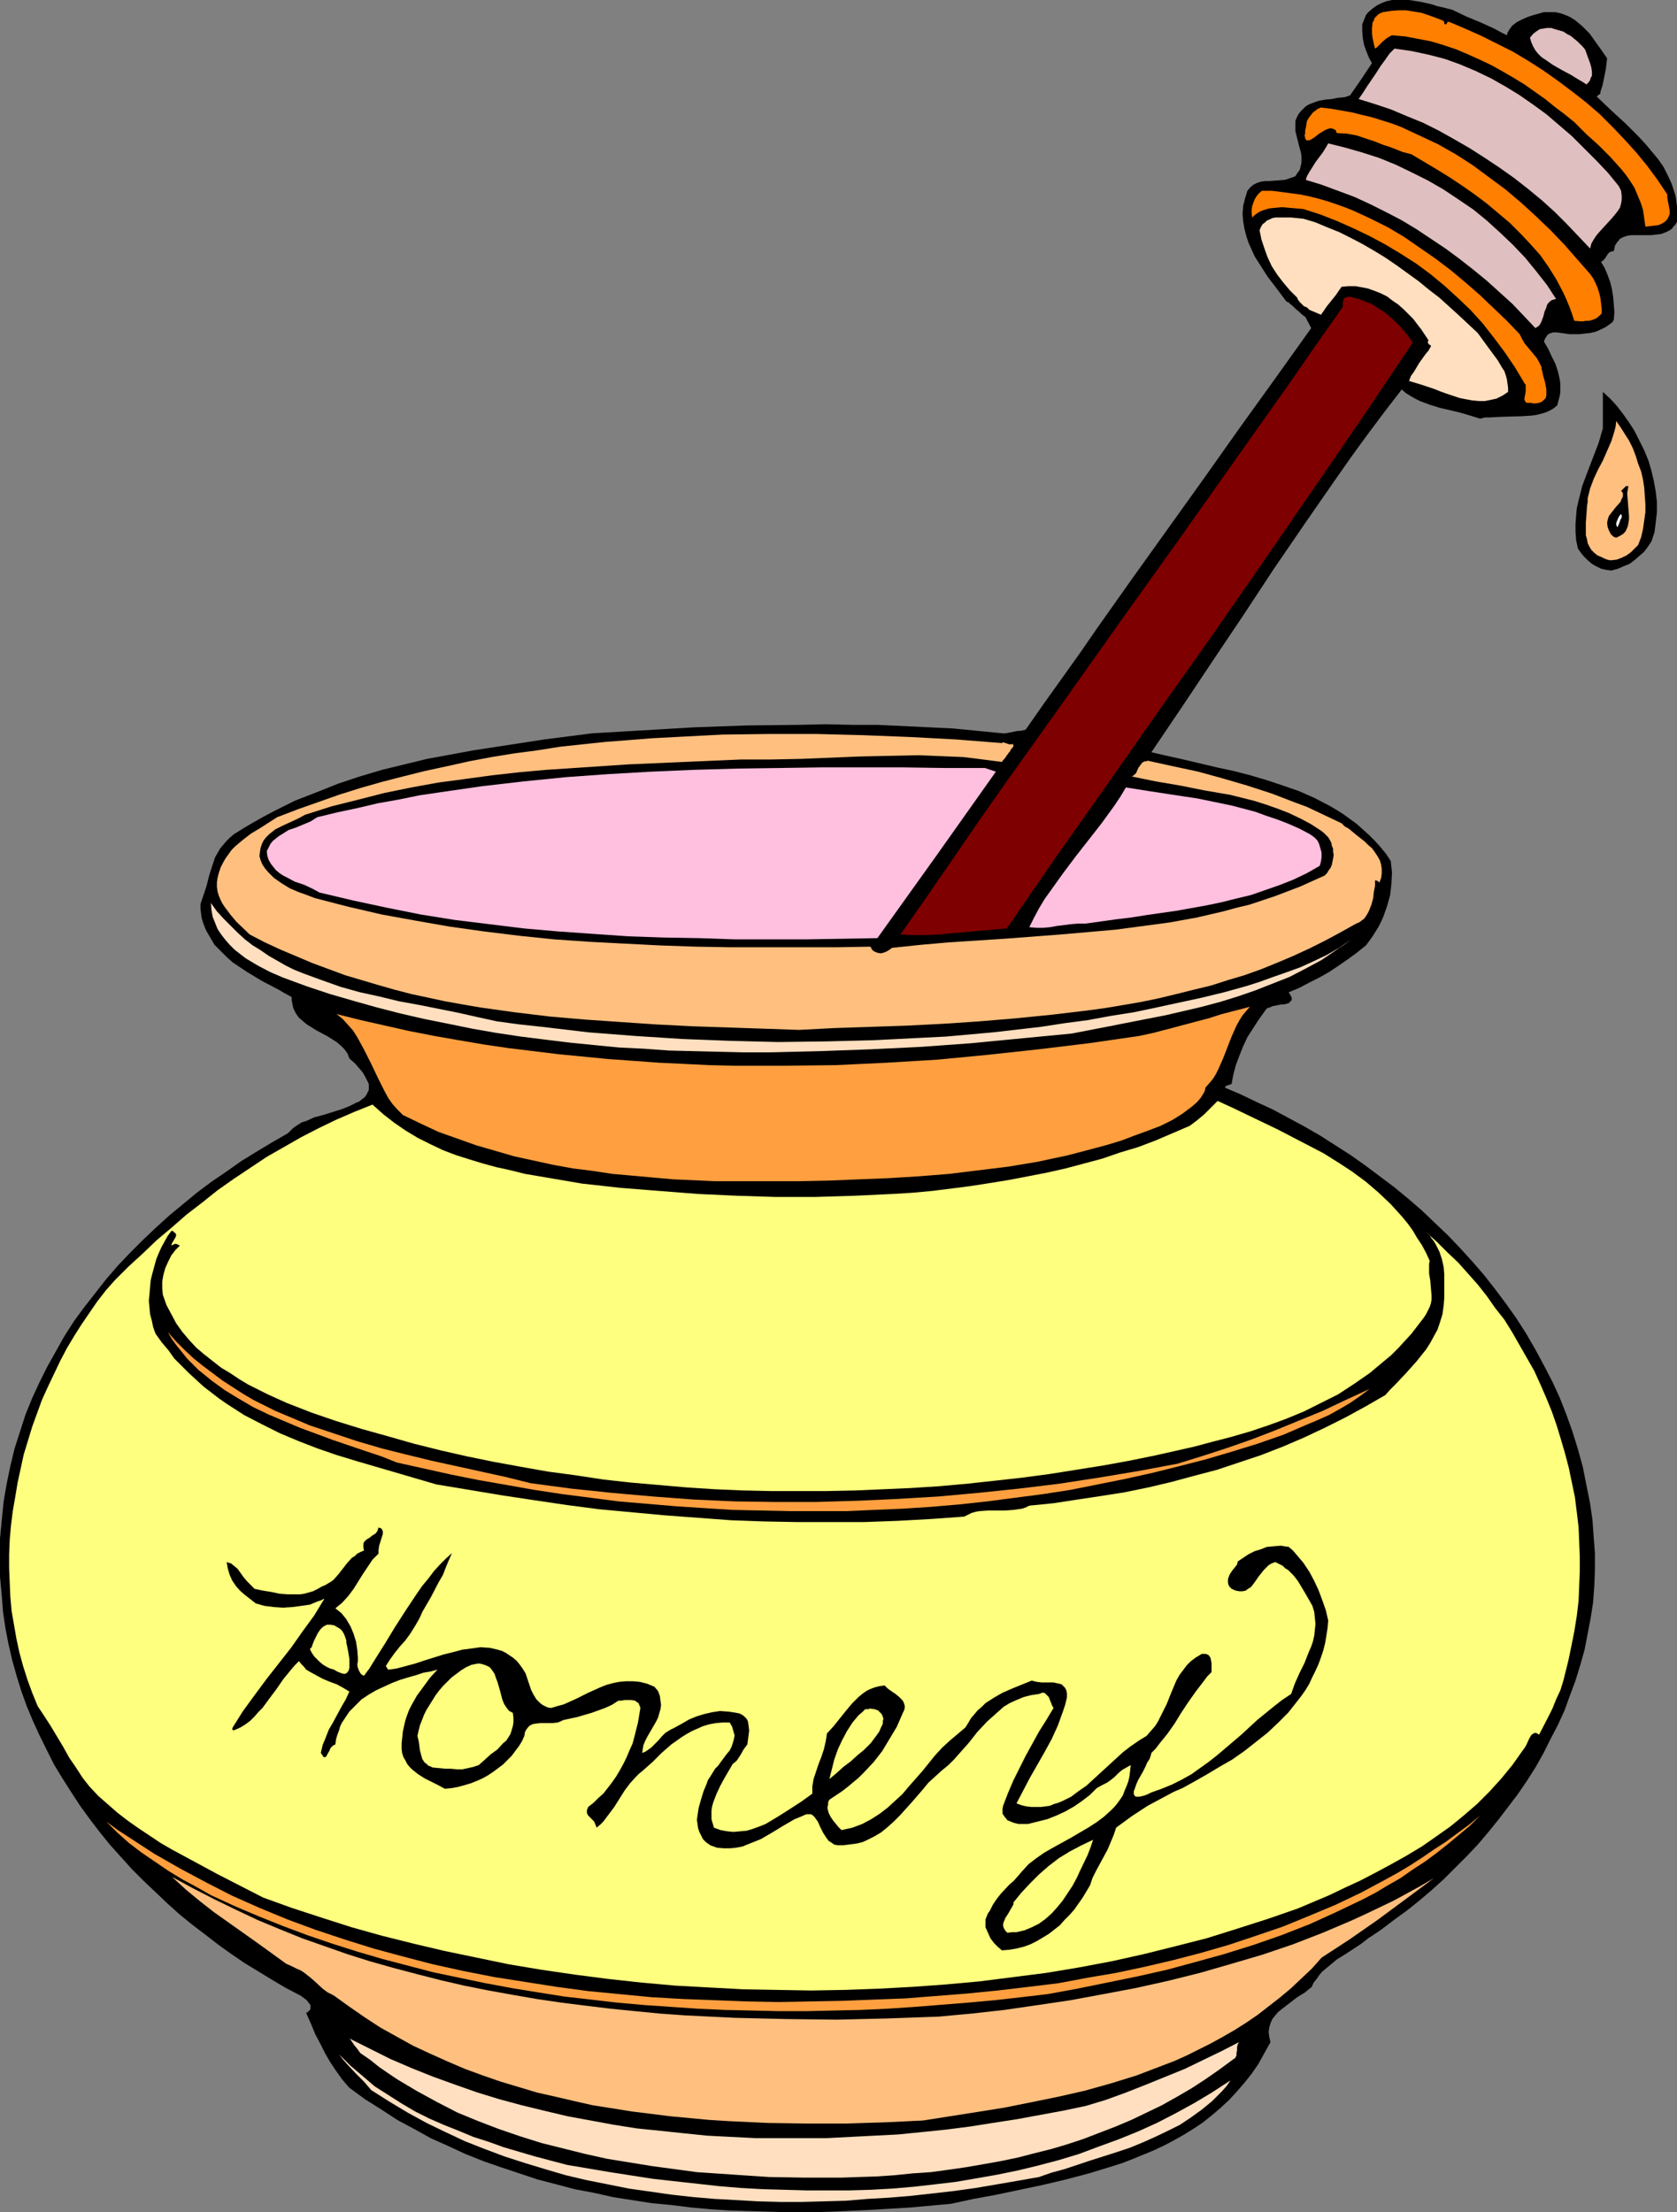 <?xml version="1.0" encoding="UTF-8" standalone="no"?>
<svg
   version="1.0"
   width="117.988mm"
   height="155.668mm"
   id="svg29"
   sodipodi:docname="Honey 2.wmf"
   xmlns:inkscape="http://www.inkscape.org/namespaces/inkscape"
   xmlns:sodipodi="http://sodipodi.sourceforge.net/DTD/sodipodi-0.dtd"
   xmlns="http://www.w3.org/2000/svg"
   xmlns:svg="http://www.w3.org/2000/svg">
  <rect width="100%" height="100%" fill="#808080" stroke="none"/>
  <sodipodi:namedview
     id="namedview29"
     pagecolor="#ffffff"
     bordercolor="#000000"
     borderopacity="0.25"
     inkscape:showpageshadow="2"
     inkscape:pageopacity="0.0"
     inkscape:pagecheckerboard="0"
     inkscape:deskcolor="#d1d1d1"
     inkscape:document-units="mm" />
  <defs
     id="defs1">
    <pattern
       id="WMFhbasepattern"
       patternUnits="userSpaceOnUse"
       width="6"
       height="6"
       x="0"
       y="0" />
  </defs>
  <path
     style="fill:#000000;fill-opacity:1;fill-rule:evenodd;stroke:none"
     d="m 347.056,84.189 h -0.162 l -0.162,-0.162 -0.646,-0.485 -0.646,-0.646 -0.808,-0.646 -0.808,-0.808 -0.808,-0.646 -0.485,-0.485 h -0.323 l -0.162,-0.162 -2.424,-3.232 -2.585,-3.393 -2.262,-3.555 -1.131,-1.778 -0.808,-1.778 -0.808,-1.778 -0.646,-1.939 -0.485,-1.939 -0.323,-1.939 -0.162,-1.939 0.162,-2.101 0.485,-1.939 0.646,-2.101 0.808,-0.97 0.808,-0.646 0.969,-0.485 0.969,-0.323 1.131,-0.162 h 1.131 l 2.1,-0.162 2.1,-0.162 0.969,-0.323 0.969,-0.323 0.808,-0.323 0.485,-0.808 0.646,-0.808 0.162,-0.646 0.162,-0.646 0.162,-0.646 v -0.97 -0.808 l -0.162,-0.97 -0.485,-1.778 -0.485,-1.939 -0.485,-1.939 v -0.808 -0.97 -0.97 l 0.323,-0.808 0.485,-0.97 0.646,-0.808 0.646,-0.646 0.646,-0.646 0.808,-0.485 0.808,-0.323 1.777,-0.646 1.777,-0.323 1.777,-0.162 1.616,-0.323 1.777,-0.162 1.454,-0.485 2.908,-4.201 2.908,-4.363 -0.808,-1.454 -0.646,-1.616 -0.646,-1.778 -0.323,-1.778 -0.162,-1.939 V 7.433 6.464 l 0.323,-0.808 0.323,-0.808 0.323,-0.808 0.646,-0.808 1.131,-0.97 1.131,-0.808 1.293,-0.646 1.293,-0.485 L 370.16,0 h 1.454 1.616 1.454 l 3.07,0.485 2.908,0.646 1.454,0.485 1.454,0.323 2.585,0.646 3.716,1.778 3.878,1.616 3.555,1.616 1.777,0.97 1.616,0.808 0.162,-0.646 0.485,-0.808 0.323,-0.485 0.485,-0.646 1.293,-0.97 1.293,-0.646 1.454,-0.646 1.454,-0.485 2.908,-0.808 h 1.616 1.454 l 1.454,0.323 1.293,0.485 1.131,0.485 1.293,0.808 0.969,0.808 0.969,0.808 1.939,1.939 1.616,2.262 1.616,2.262 1.454,2.101 -0.162,1.293 -0.162,1.454 -0.646,3.232 -0.323,1.454 -0.323,0.97 -0.162,0.485 v 0.323 l -0.162,0.323 v 0 l -0.323,0.162 -0.162,0.162 -0.162,0.162 -0.162,0.162 3.716,3.555 3.878,3.555 3.716,3.717 1.777,1.939 1.616,1.939 1.616,1.939 1.454,2.101 1.131,2.262 0.969,2.101 0.808,2.424 0.323,1.131 0.162,1.293 0.162,1.293 v 1.454 1.293 1.293 l -0.485,0.808 -0.485,0.485 -0.323,0.485 -0.646,0.485 -0.969,0.485 -1.293,0.485 -1.293,0.162 -1.293,0.162 h -4.039 -1.293 l -1.131,0.162 -0.969,0.323 -0.969,0.485 -0.323,0.485 -0.323,0.323 -0.323,0.485 -0.323,0.485 -0.162,0.808 -0.162,0.646 -0.646,0.162 -0.485,0.162 -0.485,0.485 -0.162,0.323 -0.646,0.97 -0.485,0.485 -0.485,0.323 0.969,1.616 0.808,1.939 0.646,1.778 0.485,1.939 0.323,2.101 0.162,1.939 0.162,2.101 -0.162,1.939 -0.323,0.646 -0.646,0.485 -1.131,0.808 -1.293,0.646 -1.454,0.646 -1.454,0.323 -1.454,0.162 -1.454,0.162 h -1.293 -1.131 l -2.424,-0.323 -1.131,-0.162 h -0.969 l -0.485,0.162 -0.485,0.162 -0.485,0.323 -0.323,0.485 -0.323,0.485 -0.323,0.808 1.131,1.939 0.969,2.101 0.969,1.939 0.646,1.939 0.485,2.101 0.162,1.131 v 1.131 1.131 l -0.162,1.131 -0.323,1.131 -0.323,1.293 -0.969,0.808 -1.131,0.646 -1.131,0.485 -1.131,0.323 -1.293,0.323 -1.293,0.162 -2.585,0.162 -5.655,0.162 -2.747,0.162 h -1.293 l -1.293,0.323 -2.585,-0.808 -2.747,-0.808 -2.747,-0.646 -2.747,-0.646 -2.585,-0.808 -2.585,-0.97 -1.293,-0.646 -1.131,-0.646 -1.293,-0.808 -1.131,-0.97 -4.362,5.656 -4.362,5.817 -4.362,5.979 -4.201,5.979 -8.402,12.119 -8.402,12.281 -8.079,12.281 -8.24,12.281 -8.079,12.119 -8.079,11.958 4.201,0.97 4.362,0.97 8.886,2.101 4.524,0.97 4.362,1.131 4.362,1.293 4.362,1.454 4.201,1.454 4.039,1.778 4.039,2.101 1.939,1.131 1.777,1.131 1.777,1.293 1.777,1.293 1.616,1.454 1.616,1.454 1.616,1.616 1.454,1.616 1.454,1.778 1.293,1.939 0.323,3.07 -0.162,3.07 -0.162,1.454 -0.162,1.454 -0.808,2.909 -0.969,2.747 -0.646,1.454 -0.646,1.293 -0.808,1.293 -0.808,1.293 -0.808,1.131 -0.969,1.293 -2.424,1.939 -2.424,1.778 -2.585,1.778 -2.424,1.616 -2.585,1.454 -2.585,1.293 -2.747,1.454 -2.747,1.131 0.485,0.808 0.323,0.646 v 0.485 l -0.162,0.323 -0.323,0.323 -0.323,0.323 -1.293,0.323 h -0.646 l -0.808,0.162 -1.616,0.323 -0.646,0.323 -0.646,0.162 -0.485,0.485 -0.323,0.485 -1.616,2.262 -1.454,2.262 -1.454,2.262 -1.131,2.424 -0.969,2.424 -0.969,2.585 -0.646,2.424 -0.485,2.585 -0.485,0.162 -0.485,0.162 -0.485,0.162 -0.323,0.485 4.201,1.778 4.362,2.101 4.201,1.939 4.201,2.262 4.201,2.262 4.201,2.424 4.039,2.585 4.039,2.585 3.878,2.747 3.878,2.909 3.878,2.909 3.716,3.07 3.555,3.07 3.555,3.393 3.393,3.232 3.393,3.555 3.231,3.555 3.07,3.555 2.908,3.717 2.908,3.878 2.747,3.878 2.585,4.04 2.424,4.201 2.262,4.201 2.262,4.363 1.939,4.201 1.777,4.525 1.616,4.525 1.454,4.686 1.293,4.686 0.969,4.848 0.969,4.848 0.646,4.525 0.323,4.525 0.323,4.201 v 4.525 l -0.162,4.201 -0.323,4.363 -0.646,4.201 -0.808,4.201 -0.808,4.201 -1.131,4.04 -1.293,4.201 -1.454,3.878 -1.454,4.04 -1.777,3.878 -1.939,3.717 -1.939,3.878 -2.1,3.717 -2.262,3.555 -2.424,3.555 -2.585,3.393 -2.585,3.393 -2.747,3.393 -2.747,3.232 -2.908,3.07 -3.07,3.07 -3.07,3.07 -3.231,2.909 -3.231,2.747 -3.231,2.585 -3.555,2.585 -3.393,2.585 -3.393,2.262 -2.1,1.616 -4.201,2.747 -2.1,1.293 -1.939,1.616 -1.939,1.616 -0.808,0.97 -0.646,0.97 -0.808,0.97 -0.485,1.131 -0.808,0.646 -0.969,0.808 -2.1,1.293 -2.1,1.616 -2.1,1.616 -0.969,0.808 -0.808,0.97 -0.646,0.808 -0.485,1.131 -0.323,1.131 -0.162,1.131 0.162,1.293 0.323,1.454 -1.616,2.909 -1.616,2.909 -1.777,2.585 -1.939,2.424 -2.1,2.424 -1.939,2.101 -2.262,2.101 -2.262,1.939 -2.424,1.939 -2.424,1.616 -2.585,1.616 -2.585,1.454 -2.747,1.454 -2.747,1.293 -2.747,1.131 -2.747,1.131 -2.908,1.131 -3.07,0.97 -5.817,1.778 -6.14,1.616 -6.14,1.454 -6.14,1.293 -6.14,1.293 -6.14,1.131 -5.978,1.293 -10.664,0.97 -10.664,0.646 -10.664,0.485 -5.332,0.162 h -5.332 l -5.332,-0.162 -5.332,-0.162 -5.332,-0.162 -5.17,-0.323 -5.332,-0.485 -5.17,-0.646 -5.17,-0.485 -5.17,-0.808 -5.17,-0.808 -5.009,-1.131 -5.17,-0.97 -4.847,-1.293 -5.009,-1.293 -4.847,-1.616 -4.847,-1.616 -4.686,-1.616 -4.847,-1.939 -4.524,-2.101 -4.686,-2.101 -4.362,-2.424 -4.524,-2.424 -4.201,-2.747 -4.362,-2.747 -4.201,-3.07 -1.939,-2.262 -1.616,-2.262 -1.616,-2.424 -1.293,-2.262 -1.293,-2.585 -1.293,-2.424 -1.131,-2.747 -1.293,-2.909 0.485,-0.323 0.323,-0.323 0.323,-0.323 v -0.485 -0.323 -0.323 l -0.485,-0.646 -0.485,-0.646 -0.646,-0.485 -0.646,-0.485 -0.162,-0.162 -0.323,-0.162 -3.716,-1.939 -3.555,-2.101 -3.716,-2.262 -3.716,-2.262 -3.555,-2.424 -3.393,-2.424 -3.555,-2.747 -3.393,-2.585 -3.393,-2.747 -3.231,-2.909 -3.231,-3.07 -3.231,-3.07 -3.07,-3.07 -2.908,-3.232 -2.908,-3.232 -2.747,-3.393 -2.585,-3.393 -2.585,-3.555 -2.424,-3.717 -2.262,-3.555 -2.262,-3.717 -1.939,-3.878 L 10.502,461.504 8.725,457.626 7.109,453.748 5.655,449.708 4.362,445.507 3.231,441.467 2.262,437.266 1.454,433.064 0.808,428.701 0.485,424.5 0,419.329 v -5.171 -5.009 l 0.485,-5.009 0.485,-4.848 0.808,-4.686 0.969,-4.686 1.131,-4.686 1.454,-4.525 1.454,-4.525 1.777,-4.363 1.939,-4.201 2.1,-4.201 2.262,-4.04 2.262,-4.04 2.585,-4.04 2.747,-3.717 2.908,-3.717 2.908,-3.717 3.07,-3.555 3.231,-3.393 3.393,-3.393 3.393,-3.232 3.555,-3.232 3.716,-3.07 3.716,-3.07 3.878,-2.909 4.039,-2.747 3.878,-2.747 4.201,-2.585 4.039,-2.424 4.201,-2.424 0.646,-0.646 0.646,-0.646 0.646,-0.485 1.777,-1.131 1.131,-0.323 2.1,-0.97 2.424,-0.646 4.686,-1.454 2.1,-0.808 0.969,-0.485 0.969,-0.485 0.808,-0.323 0.808,-0.646 0.646,-0.485 0.485,-0.646 0.323,-0.646 0.323,-0.646 v -0.808 -0.808 l -0.485,-0.97 -0.485,-0.97 -0.646,-1.131 -0.969,-1.131 -1.131,-1.293 -1.454,-1.293 -0.485,-1.293 -0.808,-1.131 -0.969,-0.97 -1.131,-0.97 -1.293,-0.808 -1.293,-0.808 -2.747,-1.454 -1.293,-0.808 -1.293,-0.808 -0.969,-0.808 -1.131,-0.97 -0.808,-1.131 -0.646,-1.293 -0.162,-0.646 -0.162,-0.808 -0.162,-0.808 v -0.808 l -1.777,-0.97 -1.939,-1.131 -4.039,-2.101 -4.039,-2.424 -1.939,-1.293 -1.939,-1.293 -1.616,-1.454 -1.616,-1.616 -1.616,-1.616 -1.131,-1.939 -1.131,-1.939 -0.808,-2.101 -0.323,-1.131 -0.162,-1.131 -0.162,-1.293 v -1.293 l 0.808,-2.424 0.808,-2.424 0.646,-2.585 0.808,-2.585 0.808,-2.424 1.293,-2.262 0.808,-0.97 0.808,-0.97 0.969,-0.97 1.131,-0.97 2.585,-1.616 2.747,-1.616 2.585,-1.454 2.747,-1.454 5.493,-2.747 5.817,-2.262 5.655,-2.262 5.817,-1.939 5.978,-1.778 5.978,-1.454 5.978,-1.454 6.14,-1.131 6.14,-1.131 6.301,-0.97 12.603,-1.939 12.603,-1.616 13.734,-0.808 13.734,-0.808 13.895,-0.485 13.895,-0.162 6.948,-0.162 6.948,0.162 h 6.786 l 6.786,0.323 6.786,0.323 6.624,0.323 6.624,0.646 6.624,0.646 v 0 h 0.162 0.485 l 0.808,-0.162 1.616,-0.323 0.808,-0.162 h 0.485 0.162 v 0 l 1.454,-0.323 4.847,-6.948 4.847,-6.787 4.847,-6.787 4.686,-6.787 9.371,-13.25 9.371,-13.089 9.371,-13.089 9.371,-13.25 9.533,-13.25 4.847,-6.787 4.847,-6.787 z"
     id="path1" />
  <path
     style="fill:#ffdfbf;fill-opacity:1;fill-rule:evenodd;stroke:none"
     d="m 351.257,83.704 0.808,-1.131 0.646,-0.97 1.293,-1.616 1.293,-1.616 0.646,-0.97 0.808,-1.131 1.777,-0.162 h 1.939 l 1.777,0.323 1.616,0.323 1.777,0.646 1.616,0.646 1.616,0.808 1.454,1.131 1.454,0.97 1.454,1.293 1.293,1.293 1.293,1.293 0.969,1.293 1.131,1.454 0.969,1.454 0.969,1.454 -0.162,0.323 v 0.323 l 0.162,0.323 0.162,0.162 0.323,0.162 0.162,0.162 v 0.162 l -0.646,1.131 -0.808,0.97 -0.808,1.131 -0.808,1.131 -1.454,2.424 -0.808,1.131 -0.485,1.293 1.616,0.485 1.616,0.485 3.393,1.131 1.616,0.646 1.777,0.646 3.393,1.131 1.616,0.323 1.777,0.323 1.777,0.162 h 1.616 l 1.616,-0.323 1.454,-0.323 1.616,-0.808 1.454,-0.97 v -1.131 l -0.162,-1.131 -0.162,-1.131 -0.323,-1.131 -0.323,-0.97 -0.646,-0.97 -1.131,-1.939 -2.747,-3.717 -1.293,-1.778 -1.293,-1.778 -5.009,-4.686 -5.17,-4.686 -2.747,-2.101 -2.747,-2.262 -2.908,-2.101 -2.908,-2.101 -3.07,-2.101 -2.908,-1.778 -3.07,-1.778 -3.07,-1.616 -3.231,-1.616 -3.231,-1.293 -3.07,-1.293 -3.231,-0.97 -1.616,-0.162 -1.616,-0.162 h -1.777 -1.616 -0.808 l -0.808,0.162 -0.646,0.323 -0.808,0.323 -0.485,0.485 -0.646,0.485 -0.485,0.808 -0.323,0.808 0.485,2.424 0.808,2.424 0.808,2.262 1.131,2.424 1.454,2.262 1.616,2.101 1.777,2.101 1.939,1.939 0.162,0.485 0.485,0.646 1.131,1.131 0.808,0.323 0.323,0.323 0.323,0.323 v 0 0 z"
     id="path2" />
  <path
     style="fill:#ff7f00;fill-opacity:1;fill-rule:evenodd;stroke:none"
     d="m 384.379,6.464 h 0.162 l 0.162,-0.162 0.162,-0.323 V 5.817 h 0.162 0.323 l 4.201,1.778 4.362,1.939 4.201,2.101 4.201,2.101 4.039,2.424 4.039,2.585 3.878,2.747 3.878,2.909 3.716,2.909 3.555,3.07 3.393,3.393 3.231,3.393 3.07,3.393 2.908,3.555 2.747,3.717 2.585,3.878 v 0.808 l 0.162,0.97 0.162,0.808 0.162,0.808 0.162,0.97 v 0.808 l -0.323,0.808 -0.323,0.646 -0.646,0.646 -0.808,0.485 -0.646,0.323 -0.808,0.162 -1.454,0.162 -1.454,0.162 -0.323,-2.262 -0.323,-2.262 -0.646,-1.939 -0.808,-1.939 -0.808,-1.939 -1.131,-1.778 -1.131,-1.616 -1.293,-1.616 -1.454,-1.616 -1.454,-1.616 -3.07,-3.07 -3.231,-2.909 -3.231,-3.232 -2.585,-2.101 -2.585,-1.939 -2.585,-2.101 -2.747,-1.939 -2.747,-1.939 -2.908,-1.778 -3.07,-1.778 -2.908,-1.616 -3.07,-1.454 -3.231,-1.454 -3.07,-1.293 -3.393,-1.131 -3.231,-0.97 -3.393,-0.646 -3.393,-0.646 -3.555,-0.323 -0.646,0.323 -0.808,0.485 -1.131,0.97 -0.969,0.97 -0.485,0.485 -0.485,0.323 -0.323,-1.293 -0.323,-1.454 -0.162,-1.293 V 7.433 l 0.162,-1.454 0.323,-0.485 0.162,-0.646 0.485,-0.485 0.485,-0.485 0.485,-0.323 0.808,-0.323 2.1,-0.323 1.939,-0.162 h 2.1 l 2.1,0.323 1.939,0.323 1.939,0.646 1.777,0.646 2.1,0.808 0.162,0.162 v 0 l 0.162,0.323 v 0.323 l 0.162,0.162 z"
     id="path3" />
  <path
     style="fill:#dfbfbf;fill-opacity:1;fill-rule:evenodd;stroke:none"
     d="m 421.54,13.25 0.808,2.262 0.485,1.293 0.323,1.131 0.162,1.131 v 1.131 l -0.323,0.485 -0.162,0.646 -0.485,0.646 -0.485,0.485 -0.969,-0.646 -1.131,-0.646 -2.1,-1.293 -2.424,-1.293 -2.262,-1.293 -2.1,-1.454 -0.969,-0.646 -0.969,-0.97 -0.646,-0.808 -0.646,-1.131 -0.485,-1.131 -0.323,-1.131 0.808,-0.97 0.808,-0.646 0.969,-0.646 0.969,-0.162 0.969,-0.162 h 1.131 l 0.969,0.323 1.131,0.323 1.131,0.323 0.969,0.646 0.969,0.485 0.969,0.808 0.808,0.646 0.808,0.808 0.646,0.646 z"
     id="path4" />
  <path
     style="fill:#dfbfbf;fill-opacity:1;fill-rule:evenodd;stroke:none"
     d="m 430.427,49.447 0.323,0.646 0.323,0.646 0.162,1.293 v 1.131 l -0.162,0.97 -0.323,1.131 -0.646,0.97 -0.646,0.808 -0.808,0.97 -3.393,3.717 -0.808,0.97 -0.646,0.97 -0.646,1.131 -0.323,1.293 -3.07,-3.232 -3.07,-3.232 -3.231,-3.232 -3.393,-3.07 -3.716,-3.07 -3.716,-2.909 -3.878,-2.747 -3.878,-2.585 -4.039,-2.585 -4.201,-2.424 -4.039,-2.262 -4.201,-2.101 -4.362,-1.778 -4.201,-1.778 -4.362,-1.454 -4.201,-1.293 1.131,-1.616 1.131,-1.778 2.424,-3.555 1.131,-1.778 1.293,-1.778 1.131,-1.616 1.293,-1.293 4.524,0.646 4.524,0.97 4.362,1.131 4.039,1.454 4.201,1.778 4.039,1.939 3.716,2.101 3.716,2.262 3.716,2.585 3.555,2.585 3.393,2.909 3.393,2.909 3.231,3.232 3.231,3.232 3.07,3.232 z"
     id="path5" />
  <path
     style="fill:#ff7f00;fill-opacity:1;fill-rule:evenodd;stroke:none"
     d="m 422.833,72.878 0.808,1.131 0.646,1.293 0.485,1.131 0.485,1.454 0.323,1.454 0.162,1.293 0.162,1.454 v 1.293 l -0.646,0.646 -0.808,0.646 -0.808,0.323 -0.969,0.323 h -0.969 l -0.969,0.162 -2.1,-0.162 -0.646,-1.939 -0.646,-1.778 -0.808,-1.939 -0.808,-1.778 -1.777,-3.393 -2.1,-3.393 -2.262,-3.232 -2.585,-2.909 -2.747,-2.909 -2.747,-2.747 -3.07,-2.585 -3.07,-2.585 -3.231,-2.424 -3.231,-2.262 -3.393,-2.262 -3.393,-2.101 -6.786,-4.04 -2.424,-0.646 -2.424,-0.97 -1.293,-0.485 -1.131,-0.323 -2.424,-0.97 -2.424,-0.808 -2.424,-0.808 -2.585,-0.485 -2.747,-0.162 -0.162,-0.485 -0.162,-0.323 -0.323,-0.162 -0.323,-0.162 -0.646,-0.162 -0.646,0.162 -0.808,0.323 -0.808,0.485 -0.808,0.485 -0.808,0.646 -0.646,0.485 -0.808,0.485 -0.485,0.162 h -0.485 -0.162 l -0.162,-0.323 -0.162,-0.162 v -0.323 l -0.162,-0.485 0.162,-0.485 V 34.742 l 0.162,-0.646 0.162,-0.97 0.162,-0.97 0.485,-0.808 0.485,-0.646 0.646,-0.808 0.646,-0.485 0.646,-0.485 0.808,-0.323 2.747,0.323 2.747,0.485 2.747,0.485 2.585,0.646 2.747,0.646 2.585,0.808 2.585,0.808 2.585,0.97 2.424,1.131 2.424,1.131 4.847,2.262 4.847,2.747 4.524,2.909 4.362,3.232 4.362,3.232 4.201,3.555 3.878,3.555 3.878,3.717 3.716,3.878 3.393,3.878 z"
     id="path6" />
  <path
     style="fill:#dfbfbf;fill-opacity:1;fill-rule:evenodd;stroke:none"
     d="m 413.785,79.503 -0.646,0.162 -0.485,0.162 -0.485,0.323 -0.485,0.485 -0.323,0.485 -0.162,0.646 -0.485,1.131 -0.323,1.293 -0.485,1.293 -0.323,0.646 -0.323,0.485 -0.485,0.323 -0.485,0.323 -3.07,-3.232 -3.07,-3.232 -3.393,-3.07 -3.393,-3.07 -3.555,-2.909 -3.716,-2.909 -3.716,-2.747 -3.878,-2.585 -3.878,-2.585 -4.039,-2.424 -4.039,-2.101 -4.201,-2.101 -4.201,-1.939 -4.362,-1.616 -4.362,-1.616 -4.201,-1.293 0.323,-0.97 0.646,-1.131 0.808,-1.293 0.808,-1.293 0.969,-1.293 0.969,-1.293 0.808,-1.293 0.646,-1.131 4.524,1.131 4.524,1.293 4.524,1.454 4.362,1.778 4.362,2.101 4.201,2.101 4.201,2.424 3.878,2.585 4.039,2.747 3.555,2.909 3.555,3.232 3.393,3.232 3.231,3.393 2.908,3.555 2.908,3.717 z"
     id="path7" />
  <path
     style="fill:#ff7f00;fill-opacity:1;fill-rule:evenodd;stroke:none"
     d="m 409.907,97.601 v 0.485 l 0.162,0.485 0.162,0.808 0.162,0.646 0.485,1.778 0.323,1.778 v 0.808 0.646 l -0.162,0.808 -0.485,0.485 -0.485,0.485 -0.808,0.323 -0.969,0.162 h -0.485 l -0.808,-0.162 h -0.485 -0.485 l -0.323,-0.162 -0.162,-0.323 -0.162,-0.323 v -0.485 l 0.162,-0.808 0.162,-0.97 v -0.97 -0.323 -0.485 l -0.323,-0.323 -0.162,-0.323 -2.424,-4.04 -2.747,-4.04 -2.908,-3.878 -2.908,-3.717 -3.231,-3.555 -3.393,-3.232 -3.555,-3.232 -3.716,-3.07 -3.716,-2.747 -4.039,-2.585 -4.039,-2.424 -4.201,-2.262 -4.362,-2.101 -4.362,-1.939 -4.524,-1.778 -4.524,-1.454 -1.939,-0.162 -1.777,-0.162 -1.939,-0.162 -1.777,0.162 -1.616,0.162 -1.616,0.485 -0.808,0.323 -0.808,0.485 -0.646,0.485 -0.646,0.646 -0.162,-0.97 v -1.131 l 0.162,-0.97 0.323,-0.97 0.323,-0.808 0.485,-0.808 0.646,-0.808 0.808,-0.646 h 2.585 l 2.585,0.323 2.424,0.323 2.424,0.323 2.424,0.485 2.585,0.646 2.262,0.646 2.424,0.808 2.262,0.808 2.424,0.97 4.524,2.101 4.524,2.262 4.362,2.585 4.201,2.909 4.201,2.909 4.039,3.07 3.878,3.232 3.878,3.393 3.555,3.393 3.555,3.393 3.393,3.555 0.646,1.293 0.646,1.131 1.616,1.939 1.616,1.939 0.646,1.131 z"
     id="path8" />
  <path
     style="fill:#7f0000;fill-opacity:1;fill-rule:evenodd;stroke:none"
     d="m 375.654,91.137 -13.249,19.714 -13.41,19.553 -13.572,19.714 -13.572,19.553 -13.734,19.391 -13.572,19.391 -13.572,19.229 -13.249,19.229 -7.432,0.646 -7.109,0.646 -3.393,0.323 -3.555,0.162 h -3.393 l -3.393,-0.162 7.109,-10.18 7.109,-10.342 7.109,-10.342 7.271,-10.342 14.865,-20.845 14.865,-21.007 15.026,-21.007 14.865,-21.007 14.865,-21.007 7.271,-10.503 7.271,-10.342 v -0.97 l 0.162,-0.97 0.162,-0.323 0.323,-0.162 0.485,-0.162 0.485,-0.162 1.293,0.323 1.293,0.323 1.293,0.485 1.131,0.485 1.293,0.485 1.131,0.808 2.262,1.454 2.1,1.778 1.939,1.939 1.777,2.101 z"
     id="path9" />
  <path
     style="fill:#000000;fill-opacity:1;fill-rule:evenodd;stroke:none"
     d="m 439.151,143.978 -0.969,1.454 -0.969,1.293 -1.293,1.131 -1.293,1.131 -1.293,0.97 -1.616,0.646 -1.454,0.646 -1.777,0.485 -1.293,-0.162 -1.454,-0.323 -1.293,-0.646 -1.131,-0.646 -1.131,-0.97 -0.969,-0.97 -0.808,-0.97 -0.808,-1.131 -0.485,-2.262 -0.162,-2.262 v -2.101 l 0.162,-2.101 0.162,-1.939 0.485,-2.101 0.485,-1.939 0.485,-1.939 1.454,-3.878 2.908,-7.595 1.131,-3.878 v -9.695 l 1.939,1.778 1.777,1.939 1.616,2.101 1.616,2.262 1.454,2.262 1.293,2.585 1.293,2.585 1.131,2.747 0.808,2.747 0.646,2.747 0.485,2.747 0.323,2.747 v 2.747 l -0.323,2.747 -0.323,2.585 z"
     id="path10" />
  <path
     style="fill:#ffbf7f;fill-opacity:1;fill-rule:evenodd;stroke:none"
     d="m 435.597,144.947 -0.969,0.97 -0.969,0.97 -1.131,0.808 -1.293,0.646 -1.293,0.485 -1.293,0.162 H 428.003 l -0.646,-0.162 -0.808,-0.323 -0.646,-0.323 -1.131,-0.485 -0.808,-0.646 -0.808,-0.808 -0.485,-0.808 -0.485,-0.97 -0.162,-0.97 -0.323,-1.131 v -1.131 -2.262 l 0.162,-2.262 0.162,-2.262 0.162,-0.97 v -0.97 l 0.646,-2.585 0.969,-2.585 1.131,-2.424 1.293,-2.424 1.131,-2.585 1.131,-2.585 0.808,-2.585 0.323,-1.293 0.162,-1.454 1.131,1.616 1.131,1.778 1.131,1.778 0.969,1.939 0.808,2.101 0.646,2.101 0.808,2.101 0.485,2.101 0.323,2.101 0.162,2.262 0.162,2.262 v 2.101 l -0.323,2.262 -0.323,2.262 -0.485,2.101 z"
     id="path11" />
  <path
     style="fill:#000000;fill-opacity:1;fill-rule:evenodd;stroke:none"
     d="m 433.012,129.273 -0.162,0.97 -0.162,0.97 0.162,1.939 0.162,2.101 0.162,1.939 v 0.97 l -0.162,0.97 -0.162,0.808 -0.323,0.808 -0.323,0.646 -0.646,0.646 -0.808,0.485 -0.969,0.485 -0.485,-0.162 -0.323,-0.162 -0.646,-0.646 -0.485,-0.97 -0.323,-0.808 -0.162,-1.131 0.162,-0.97 0.323,-0.97 0.646,-0.808 1.131,-1.454 1.293,-1.454 0.323,-0.808 0.323,-0.646 v -0.808 l -0.162,-0.323 -0.323,-0.323 0.485,-0.485 0.485,-0.485 0.323,-0.323 h 0.323 z"
     id="path12" />
  <path
     style="fill:#ffffff;fill-opacity:1;fill-rule:evenodd;stroke:none"
     d="m 430.103,140.261 -0.162,-0.323 -0.162,-0.323 v -0.485 l 0.162,-0.485 0.485,-1.131 0.323,-0.485 0.323,-0.323 0.162,0.323 v 0.323 0.323 l -0.323,0.485 -0.323,0.97 z"
     id="path13" />
  <path
     style="fill:#ffbfdf;fill-opacity:1;fill-rule:evenodd;stroke:none"
     d="m 348.348,221.865 1.131,0.808 0.808,0.808 0.485,0.97 0.323,1.131 0.323,1.131 v 1.293 l -0.162,1.131 -0.323,1.131 -3.393,1.939 -3.716,1.778 -3.716,1.454 -3.716,1.293 -3.716,1.293 -4.039,0.97 -3.878,0.97 -3.878,0.808 -8.079,1.454 -7.917,1.131 -4.039,0.646 -4.039,0.485 -8.079,1.131 h -1.939 l -1.939,0.162 -3.878,0.485 -1.777,0.323 -1.777,0.162 h -1.777 l -1.939,-0.162 1.293,-2.585 1.293,-2.424 1.454,-2.424 1.616,-2.262 3.231,-4.525 3.393,-4.525 6.948,-8.888 3.393,-4.686 1.616,-2.424 1.454,-2.424 6.14,0.97 6.301,0.97 6.463,0.97 6.301,1.293 3.07,0.646 3.07,0.808 3.07,0.808 3.07,1.131 2.908,0.97 2.908,1.131 2.908,1.293 z"
     id="path14" />
  <path
     style="fill:#ffdfbf;fill-opacity:1;fill-rule:evenodd;stroke:none"
     d="m 132.166,271.635 5.978,0.808 5.978,0.646 12.279,1.454 12.441,0.97 12.603,0.808 12.603,0.485 12.764,0.323 12.764,-0.162 12.764,-0.323 12.764,-0.646 6.463,-0.323 12.603,-1.131 12.603,-1.454 6.301,-0.97 6.14,-0.808 6.14,-1.131 6.14,-0.97 6.14,-1.293 5.978,-1.293 5.978,-1.293 5.978,-1.454 5.817,-1.616 3.555,-1.131 3.555,-1.293 3.716,-1.293 3.555,-1.293 3.555,-1.616 3.393,-1.616 3.393,-1.939 1.616,-1.131 1.616,-1.131 -1.939,1.454 -1.939,1.293 -4.039,2.747 -4.201,2.262 -4.362,2.262 -4.524,1.778 -4.524,1.778 -4.686,1.616 -4.686,1.454 -4.847,1.293 -4.847,1.131 -4.847,1.131 -5.009,0.97 -9.856,1.939 -10.017,1.939 -13.41,1.293 -13.41,1.293 -13.41,0.97 -13.41,0.646 -13.41,0.485 -13.41,0.323 h -6.624 l -6.786,-0.162 -6.624,-0.162 -6.624,-0.162 -6.624,-0.485 -6.624,-0.323 -6.624,-0.646 -6.463,-0.646 -6.624,-0.808 -6.463,-0.808 -6.463,-0.97 -6.463,-1.131 -6.301,-1.293 -6.463,-1.293 -6.301,-1.454 -6.301,-1.616 -6.301,-1.778 -6.14,-1.778 -6.301,-2.101 -6.14,-2.262 -3.393,-1.454 -3.393,-1.778 -1.616,-0.97 -1.616,-0.97 -1.454,-1.131 -1.454,-1.131 -1.293,-1.293 -1.131,-1.293 -1.131,-1.454 -0.969,-1.454 -0.646,-1.616 -0.646,-1.616 -0.323,-1.778 -0.162,-1.939 1.616,2.262 1.777,1.939 1.939,1.939 1.777,1.778 1.939,1.778 2.1,1.616 2.1,1.293 2.1,1.454 2.262,1.293 2.262,1.293 2.262,1.131 2.424,0.97 4.847,1.778 5.009,1.778 5.17,1.454 5.17,1.131 5.332,1.293 5.332,0.97 10.502,2.101 5.009,1.131 z"
     id="path15" />
  <path
     style="fill:#ff9f3f;fill-opacity:1;fill-rule:evenodd;stroke:none"
     d="m 332.353,267.756 -0.969,1.131 -0.969,1.131 -0.808,1.293 -0.808,1.454 -1.293,2.909 -2.262,5.817 -1.293,2.909 -0.646,1.293 -0.808,1.293 -0.969,1.131 -0.969,1.131 -0.162,0.808 -0.323,0.646 -0.808,1.293 -0.969,1.131 -1.293,1.131 -1.293,0.97 -1.293,0.97 -1.293,0.808 -1.293,0.808 -3.231,1.616 -3.393,1.293 -3.555,1.293 -3.393,1.293 -3.716,1.131 -3.555,0.97 -3.716,0.97 -3.716,0.97 -3.878,0.808 -3.716,0.808 -7.755,1.293 -7.917,0.97 -7.917,0.97 -8.079,0.646 -7.917,0.485 -8.079,0.323 -7.917,0.323 -7.755,0.162 h -7.594 -7.594 -7.271 l -10.987,-0.485 -5.493,-0.485 -5.332,-0.485 -5.493,-0.485 -5.332,-0.808 -5.17,-0.646 -5.332,-0.97 -5.17,-1.131 -5.17,-1.131 -5.009,-1.454 -5.009,-1.454 -5.009,-1.778 -5.009,-1.778 -4.847,-2.262 -4.686,-2.262 -1.454,-1.454 -1.293,-1.454 -1.131,-1.616 -0.969,-1.778 -1.777,-3.555 -1.777,-3.717 -1.777,-3.555 -0.969,-1.778 -0.969,-1.778 -1.131,-1.778 -1.293,-1.454 -1.454,-1.616 -1.616,-1.293 6.463,1.616 6.463,1.454 6.463,1.454 6.624,1.293 6.463,1.131 6.624,1.131 6.624,0.97 6.624,0.808 6.624,0.808 6.624,0.646 6.624,0.646 6.786,0.485 6.624,0.485 6.786,0.323 6.624,0.323 6.786,0.162 h 6.786 6.624 l 13.572,-0.162 13.572,-0.646 13.41,-0.808 13.41,-1.293 13.41,-1.454 13.41,-1.616 13.41,-1.939 3.716,-0.808 3.716,-0.97 7.271,-1.939 3.716,-0.97 3.555,-1.131 z"
     id="path16" />
  <path
     style="fill:#ffff7f;fill-opacity:1;fill-rule:evenodd;stroke:none"
     d="m 380.178,335.302 -0.162,0.808 v 0.808 1.778 l 0.323,1.939 0.162,1.939 0.162,1.939 v 1.131 l -0.162,0.97 -0.323,0.97 -0.485,0.97 -0.485,0.97 -0.646,0.97 -1.616,2.101 -1.616,2.101 -1.777,1.939 -1.777,1.939 -1.777,1.778 -1.939,1.616 -1.939,1.616 -1.939,1.616 -2.1,1.454 -2.1,1.454 -4.201,2.747 -4.524,2.262 -4.524,2.262 -4.686,1.939 -4.847,1.778 -4.847,1.616 -5.009,1.454 -5.009,1.293 -4.847,1.293 -10.017,2.262 -7.109,1.454 -7.109,1.293 -7.109,1.131 -7.109,1.131 -7.271,0.97 -7.271,0.808 -7.432,0.808 -7.271,0.646 -7.432,0.485 -7.432,0.323 -7.432,0.323 -7.594,0.162 h -7.432 -7.432 l -7.432,-0.162 -7.594,-0.323 -7.432,-0.485 -7.432,-0.646 -7.432,-0.646 -7.271,-0.808 -7.432,-1.131 -7.271,-0.97 -7.271,-1.293 -7.109,-1.293 -7.109,-1.454 -7.109,-1.616 -7.109,-1.778 -6.786,-1.939 -6.948,-1.939 -6.786,-2.101 -6.624,-2.262 -6.624,-2.585 -5.009,-2.262 -5.17,-2.585 -2.424,-1.454 -2.424,-1.616 -2.424,-1.454 -2.262,-1.778 -2.262,-1.778 -2.1,-1.778 -1.939,-2.101 -1.777,-2.101 -1.616,-2.262 -1.293,-2.424 -1.293,-2.424 -0.969,-2.747 -0.162,-1.778 v -1.778 l 0.323,-1.778 0.485,-1.778 0.808,-1.778 0.808,-1.616 1.131,-1.454 1.131,-1.131 -0.646,-0.323 -0.485,-0.162 -0.485,0.162 -0.646,0.323 0.162,-0.646 0.323,-0.485 0.646,-1.131 0.162,-0.485 -0.162,-0.485 -0.162,-0.162 -0.323,-0.162 -0.162,-0.323 h -0.485 l -0.969,1.293 -0.808,1.454 -0.808,1.454 -0.808,1.778 -0.646,1.616 -0.485,1.778 -0.485,1.778 -0.485,1.939 -0.162,1.778 -0.162,1.939 -0.162,1.778 0.162,1.778 0.162,1.778 0.485,1.778 0.323,1.616 0.646,1.778 1.616,2.262 1.777,2.101 1.616,2.262 1.939,1.939 1.939,1.939 1.939,1.778 1.939,1.778 2.1,1.616 2.1,1.616 2.1,1.454 2.262,1.454 2.262,1.454 4.686,2.424 4.847,2.424 5.009,2.101 5.009,1.939 5.17,1.778 5.332,1.616 10.502,3.07 10.502,3.07 8.725,1.454 8.725,1.454 8.563,1.293 8.725,1.293 8.725,1.131 8.725,0.808 8.725,0.808 8.725,0.646 8.725,0.646 8.886,0.323 8.725,0.162 h 8.886 8.886 l 8.886,-0.323 8.886,-0.485 8.886,-0.646 0.969,-0.485 0.969,-0.485 1.131,-0.323 0.969,-0.162 2.262,-0.162 h 2.262 2.262 l 2.262,-0.162 1.131,-0.162 1.131,-0.162 0.969,-0.323 0.969,-0.485 6.463,-0.646 6.301,-0.97 6.463,-0.97 6.14,-0.97 6.301,-1.293 6.14,-1.454 5.978,-1.616 6.14,-1.616 5.817,-1.939 5.817,-1.939 5.817,-2.262 5.655,-2.424 5.493,-2.585 5.493,-2.747 5.332,-2.909 5.332,-3.07 1.293,-1.454 1.454,-1.454 2.747,-2.909 2.747,-3.07 1.293,-1.616 1.293,-1.616 1.131,-1.778 0.969,-1.778 0.969,-1.778 0.646,-1.939 0.646,-2.101 0.323,-2.262 0.162,-2.101 v -2.424 -1.778 -2.101 l -0.162,-1.939 -0.485,-2.101 -0.646,-1.939 -0.969,-1.939 -0.485,-0.808 -0.646,-0.808 -0.646,-0.97 -0.808,-0.646 2.908,2.585 2.747,2.747 2.908,2.747 2.585,2.909 2.585,2.909 2.424,3.07 2.262,3.232 2.424,3.07 2.1,3.393 1.939,3.393 1.939,3.393 1.939,3.393 1.616,3.555 1.616,3.717 1.454,3.555 1.293,3.717 1.131,3.717 1.131,3.878 0.969,3.717 0.808,3.878 0.808,3.878 0.485,3.878 0.485,4.04 0.162,3.878 0.162,4.04 v 3.878 l -0.162,4.04 -0.162,3.878 -0.485,4.04 -0.646,4.04 -0.808,4.04 -0.808,3.878 -0.646,2.585 -0.646,2.585 -0.808,2.585 -1.131,2.424 -0.969,2.424 -1.131,2.262 -2.424,4.686 -0.485,-0.323 -0.323,-0.162 h -0.323 l -0.323,0.162 -0.323,0.162 -0.323,0.323 -0.485,0.808 -0.808,1.778 -0.485,0.808 -0.485,0.646 -2.747,3.878 -2.908,3.555 -3.231,3.555 -3.231,3.232 -3.555,3.07 -3.555,2.909 -3.878,2.747 -3.716,2.585 -4.039,2.424 -4.039,2.262 -4.201,2.262 -4.039,2.101 -4.201,1.939 -4.039,1.939 -4.201,1.778 -4.201,1.778 -7.917,2.747 -8.079,2.585 -8.24,2.585 -8.24,2.101 -8.402,2.101 -8.725,1.939 -8.563,1.616 -8.725,1.454 -8.886,1.131 -8.886,1.131 -8.886,0.808 -8.886,0.646 -9.048,0.485 -8.886,0.323 -9.048,0.162 -9.048,-0.162 -9.048,-0.162 -9.048,-0.485 -8.886,-0.485 -9.048,-0.808 -8.886,-0.97 -8.725,-1.131 -8.886,-1.293 -8.725,-1.454 -8.563,-1.778 -8.563,-1.778 -8.24,-1.939 -8.402,-2.101 -8.079,-2.262 -8.079,-2.585 -7.917,-2.585 -7.594,-2.747 -12.279,-6.302 -5.978,-3.232 -5.978,-3.232 -3.07,-1.778 -2.908,-1.939 -2.908,-1.939 -2.747,-1.939 -2.747,-2.101 -2.585,-2.262 -2.585,-2.262 -2.424,-2.585 -1.777,-2.262 -1.777,-2.747 -1.777,-2.585 -1.616,-2.909 -3.393,-5.656 -1.777,-2.747 -1.616,-2.424 -1.454,-3.555 -1.293,-3.555 -1.131,-3.555 -0.969,-3.555 -0.808,-3.717 -0.646,-3.717 -0.646,-3.717 -0.323,-3.717 -0.162,-3.717 -0.162,-3.878 v -3.717 l 0.162,-3.878 0.323,-3.717 0.485,-3.878 0.646,-3.717 0.646,-3.878 0.808,-3.717 0.808,-3.717 1.131,-3.717 1.131,-3.717 1.293,-3.555 1.293,-3.555 1.616,-3.555 1.616,-3.393 1.616,-3.393 1.777,-3.393 1.939,-3.232 1.939,-3.07 2.1,-3.07 2.1,-3.07 2.262,-2.909 2.424,-2.747 3.555,-3.555 3.878,-3.555 3.716,-3.555 4.039,-3.393 3.878,-3.393 4.201,-3.232 4.039,-3.232 4.362,-3.07 4.362,-2.909 4.362,-2.909 4.524,-2.585 4.524,-2.585 4.686,-2.424 4.686,-2.262 4.847,-2.101 4.847,-1.939 2.908,2.585 2.908,2.262 3.07,2.101 3.231,1.939 3.231,1.616 3.393,1.616 3.393,1.293 3.555,1.131 3.716,1.131 3.555,0.97 3.716,0.808 3.878,0.97 7.594,1.293 7.594,1.293 10.179,1.131 10.179,0.808 10.341,0.808 10.502,0.485 10.341,0.323 H 216.829 l 10.502,-0.323 10.341,-0.485 5.17,-0.323 5.17,-0.485 5.17,-0.646 5.009,-0.646 5.17,-0.808 5.009,-0.808 5.009,-0.97 5.009,-0.97 5.009,-1.131 4.847,-1.293 4.847,-1.293 4.686,-1.616 4.847,-1.454 4.686,-1.778 4.524,-1.939 4.524,-1.939 1.939,-1.454 1.939,-1.616 1.777,-1.778 1.777,-1.778 3.878,1.778 4.039,1.939 4.039,1.939 4.039,1.939 4.039,2.101 4.039,2.101 4.039,2.101 3.878,2.424 3.716,2.424 3.716,2.747 3.393,2.909 3.231,3.07 3.07,3.393 1.454,1.778 1.293,1.778 1.131,1.939 1.293,1.939 1.131,2.101 z"
     id="path17" />
  <path
     style="fill:#ff9f3f;fill-opacity:1;fill-rule:evenodd;stroke:none"
     d="m 141.052,394.444 10.825,1.454 10.825,1.131 10.987,0.97 10.825,0.808 10.825,0.485 10.825,0.162 h 10.825 l 10.825,-0.323 10.825,-0.485 10.825,-0.646 10.664,-0.97 10.825,-1.131 10.664,-1.293 10.502,-1.616 10.664,-1.778 10.341,-1.939 6.786,-2.101 6.463,-2.101 6.463,-2.262 6.301,-2.424 6.301,-2.585 6.301,-2.585 6.14,-2.909 6.301,-2.909 -2.585,1.939 -2.585,1.778 -2.747,1.616 -2.908,1.616 -2.908,1.293 -3.07,1.293 -5.978,2.585 -6.948,2.424 -6.786,2.101 -7.109,2.101 -6.948,1.778 -7.109,1.778 -7.271,1.616 -7.271,1.454 -7.271,1.454 -7.271,1.131 -7.432,0.97 -7.432,0.97 -7.432,0.808 -7.594,0.646 -7.432,0.485 -7.594,0.323 -7.432,0.323 h -7.594 -7.594 l -7.594,-0.162 -7.594,-0.162 -7.594,-0.485 -7.432,-0.485 -7.594,-0.646 -7.594,-0.646 -7.432,-0.97 -7.594,-0.97 -7.432,-1.131 -7.271,-1.293 -7.432,-1.293 -7.271,-1.454 -7.271,-1.616 -7.271,-1.616 -4.039,-1.616 -4.362,-1.454 -8.563,-2.909 -4.362,-1.616 -4.362,-1.616 -4.201,-1.778 -4.201,-1.778 -4.039,-1.939 -3.878,-2.262 -3.716,-2.262 -3.555,-2.585 -1.777,-1.454 -1.616,-1.293 -1.616,-1.616 -1.454,-1.454 -1.293,-1.616 -1.454,-1.778 -1.293,-1.778 -1.131,-1.939 2.262,2.585 2.262,2.262 2.424,2.262 2.424,1.939 2.585,1.939 2.585,1.939 2.747,1.778 2.747,1.778 2.747,1.616 2.908,1.454 2.908,1.454 3.07,1.293 3.07,1.293 3.07,1.293 6.301,2.101 6.301,2.101 6.624,1.939 6.463,1.616 6.624,1.616 13.249,2.909 6.624,1.454 z"
     id="path18" />
  <path
     style="fill:#000000;fill-opacity:1;fill-rule:evenodd;stroke:none"
     d="m 100.659,413.188 -1.616,1.616 -1.293,1.939 -1.293,1.939 -2.424,3.878 -1.454,1.939 -1.616,1.778 -0.808,0.646 -0.969,0.808 0.808,0.646 0.808,0.646 0.646,0.808 0.646,0.808 1.131,1.939 0.808,1.939 0.646,2.101 0.323,2.101 0.162,2.101 v 0.97 l -0.162,0.97 0.162,0.808 0.323,0.808 0.485,0.808 0.485,0.323 0.323,0.162 1.454,-1.939 1.293,-2.101 2.747,-4.363 2.747,-4.525 2.908,-4.525 2.908,-4.363 1.454,-2.101 1.616,-1.939 1.454,-1.939 1.616,-1.778 1.616,-1.616 1.616,-1.454 -0.808,1.778 -0.808,1.939 -0.808,2.101 -1.131,1.939 -2.1,4.04 -1.131,1.939 -1.131,1.939 -0.485,1.131 -0.485,0.97 -1.131,1.939 -1.131,1.778 -1.293,1.778 -1.454,1.616 -1.293,1.616 -1.293,1.778 -1.131,1.778 0.323,0.485 0.323,0.485 2.262,-0.323 2.424,-0.646 2.424,-0.646 2.424,-0.808 5.17,-1.616 2.585,-0.646 2.424,-0.646 2.424,-0.323 2.424,-0.323 2.424,0.162 2.1,0.485 1.131,0.323 0.969,0.485 0.969,0.646 0.969,0.646 0.969,0.808 0.808,0.97 0.808,1.131 0.808,1.293 0.485,1.454 0.485,1.454 0.485,1.454 0.646,1.293 0.808,1.293 0.485,0.485 0.485,0.485 0.646,0.485 0.646,0.323 0.646,0.323 0.969,0.162 1.616,-0.485 1.777,-0.485 3.231,-1.454 3.231,-1.616 3.231,-1.454 1.616,-0.646 1.777,-0.485 1.616,-0.323 1.777,-0.162 h 1.939 l 1.777,0.162 1.939,0.485 1.939,0.808 0.969,1.131 0.485,1.293 0.162,1.293 0.162,1.131 -0.162,1.131 -0.323,1.131 -0.323,1.131 -0.485,0.97 -2.424,4.201 -0.485,0.97 -0.485,1.131 -0.162,0.97 -0.162,1.131 0.808,-0.323 0.485,-0.323 1.131,-0.808 0.969,-0.97 0.969,-0.97 0.808,-0.97 0.969,-0.97 1.293,-0.808 0.646,-0.323 0.646,-0.323 1.777,-0.97 1.939,-1.131 1.939,-0.808 2.1,-0.646 2.1,-0.485 2.1,-0.323 2.262,0.162 1.131,0.162 0.969,0.162 0.808,0.162 0.646,0.323 0.485,0.323 0.485,0.485 0.323,0.323 0.323,0.646 0.162,1.131 0.162,1.293 -0.162,1.293 -0.162,1.293 -0.162,1.131 -0.969,1.293 -0.808,1.454 -0.969,1.454 -0.485,0.485 -0.646,0.485 -1.131,1.939 -1.131,1.939 -1.131,2.101 -0.969,2.101 -0.808,2.101 -0.323,1.131 -0.162,1.131 v 1.131 1.131 l 0.323,1.131 0.323,1.131 1.777,0.646 1.777,0.323 1.616,0.162 1.777,-0.162 1.777,-0.162 1.616,-0.485 1.777,-0.646 1.616,-0.646 1.616,-0.97 1.616,-0.97 3.07,-1.939 3.231,-2.101 2.908,-2.101 v -0.97 -0.97 l 0.323,-1.939 0.646,-1.939 0.646,-1.939 0.808,-2.101 0.646,-1.939 0.485,-2.101 0.162,-0.97 0.162,-1.131 1.777,-1.939 3.231,-4.04 1.616,-1.939 1.777,-1.778 0.969,-0.808 1.131,-0.808 0.969,-0.485 1.293,-0.485 1.293,-0.323 1.293,-0.162 0.808,0.808 1.131,0.808 0.969,0.646 0.969,0.808 0.808,0.808 0.323,0.485 0.162,0.485 0.162,0.485 v 0.646 l -0.162,0.646 -0.323,0.646 -1.616,3.717 -1.939,3.232 -1.939,3.232 -2.262,2.909 -2.585,2.747 -1.454,1.454 -2.908,2.424 -1.454,1.131 -3.393,2.262 -0.323,0.646 v 0.646 l -0.162,0.646 v 0.485 l 0.323,1.131 0.485,0.97 0.646,0.97 1.454,1.778 0.808,0.808 2.908,-0.646 1.293,-0.485 1.293,-0.485 2.424,-1.293 2.262,-1.454 2.1,-1.616 1.939,-1.778 1.939,-1.778 1.777,-2.101 3.555,-4.04 3.393,-4.201 1.939,-2.101 1.939,-1.778 2.1,-1.778 2.1,-1.778 0.808,-1.293 0.646,-1.131 0.969,-1.131 0.808,-0.97 1.131,-0.97 0.969,-0.97 2.262,-1.454 2.262,-1.293 2.585,-1.131 5.17,-2.101 0.646,0.162 0.646,0.162 1.293,0.162 h 1.616 1.616 l 0.646,0.162 0.808,0.162 0.646,0.162 0.485,0.485 0.485,0.485 0.323,0.646 0.162,0.808 v 1.131 l -0.485,1.939 -0.646,1.939 -0.646,1.778 -0.646,1.778 -1.616,3.555 -1.939,3.555 -3.878,6.787 -1.777,3.393 -1.777,3.393 1.293,0.485 1.293,0.323 1.454,0.162 h 1.293 1.131 l 1.293,-0.162 1.131,-0.162 1.131,-0.485 1.131,-0.323 1.131,-0.485 2.262,-1.131 1.939,-1.454 2.1,-1.454 1.939,-1.778 1.939,-1.778 3.878,-3.555 1.939,-1.778 2.1,-1.616 2.1,-1.454 2.1,-1.293 1.131,-1.293 1.131,-1.293 0.808,-1.293 0.808,-1.616 1.454,-2.909 1.293,-3.232 1.293,-3.07 0.808,-1.454 0.969,-1.293 0.969,-1.293 1.131,-1.131 1.293,-0.97 1.616,-0.97 h 0.485 0.485 l 0.485,0.162 0.323,0.162 0.485,0.646 0.162,0.646 0.162,0.97 v 0.808 0.808 0.646 l -1.131,1.131 -0.969,1.293 -2.1,2.747 -1.939,2.747 -1.939,2.909 -1.777,2.909 -1.939,2.747 -2.1,2.585 -0.969,1.293 -1.131,1.131 -0.162,0.646 -0.323,0.97 -0.646,0.97 -0.485,1.131 -0.646,1.293 -1.293,2.262 -0.485,1.131 -0.323,0.97 -0.323,0.808 v 0.808 l 0.162,0.323 0.162,0.162 0.162,0.162 h 0.323 0.323 0.485 l 0.646,-0.162 0.646,-0.162 0.808,-0.323 0.969,-0.485 2.747,-0.97 2.747,-1.131 2.585,-1.293 2.585,-1.454 2.262,-1.616 2.262,-1.616 2.262,-1.778 2.1,-1.778 4.362,-3.717 4.201,-3.878 4.362,-3.555 2.262,-1.778 2.424,-1.616 0.969,-2.747 1.293,-2.909 1.293,-2.585 1.131,-2.909 0.646,-1.454 0.485,-1.454 0.323,-1.454 0.162,-1.616 0.162,-1.454 -0.162,-1.616 -0.162,-1.616 -0.485,-1.616 -1.939,-3.393 -0.969,-1.616 -0.969,-1.616 -1.131,-1.454 -1.454,-1.454 -0.808,-0.485 -0.646,-0.646 -0.969,-0.485 -0.969,-0.485 -0.969,0.323 -0.808,0.485 -0.646,0.646 -0.646,0.646 -1.293,1.616 -1.131,1.616 -0.485,0.646 -0.485,0.646 -0.808,0.485 -0.646,0.485 -0.808,0.162 h -0.808 l -0.969,-0.162 -1.131,-0.485 -0.485,-0.485 -0.323,-0.485 -0.162,-0.646 v -0.485 -0.485 l 0.162,-0.485 0.323,-0.808 0.646,-0.97 0.646,-0.808 0.646,-0.808 0.162,-0.808 2.908,-1.939 1.616,-0.808 1.616,-0.485 1.616,-0.646 1.777,-0.162 1.939,-0.162 0.969,0.162 1.131,0.162 1.131,0.97 0.969,1.131 1.777,2.101 1.616,2.424 1.293,2.424 1.131,2.424 0.969,2.585 0.969,2.747 0.646,2.747 -0.162,1.939 -0.323,2.101 -0.323,1.939 -0.485,1.939 -0.646,1.939 -0.646,1.778 -0.808,1.778 -0.808,1.616 -0.808,1.778 -0.969,1.616 -1.131,1.616 -1.131,1.454 -2.424,3.07 -2.747,2.747 -2.747,2.585 -3.07,2.424 -3.07,2.424 -3.231,2.262 -3.393,1.939 -3.231,1.939 -3.393,1.939 -3.231,1.778 -2.262,0.97 -2.424,1.293 -4.524,2.424 -4.201,2.747 -4.201,3.07 -0.646,1.939 -0.808,1.939 -0.808,1.939 -0.969,1.778 -2.1,3.878 -0.969,1.939 -0.646,1.939 -0.969,1.616 -0.969,1.616 -1.131,1.616 -1.131,1.616 -1.293,1.454 -1.293,1.293 -1.293,1.454 -1.454,1.131 -1.454,1.131 -1.616,0.97 -1.616,0.97 -1.616,0.808 -1.777,0.646 -1.939,0.485 -1.939,0.323 -1.939,0.162 -1.131,-0.97 -0.969,-0.97 -0.969,-1.293 -0.646,-1.454 -0.646,-1.454 v -0.808 -0.646 -0.646 l 0.323,-0.808 0.323,-0.808 0.485,-0.646 0.808,-1.616 0.969,-1.454 1.131,-1.454 2.262,-2.424 1.293,-1.131 1.131,-1.293 0.969,-1.131 1.777,-1.939 2.1,-1.616 2.1,-1.454 2.262,-1.293 4.686,-2.585 4.686,-2.747 2.262,-1.454 1.939,-1.454 1.939,-1.778 0.808,-0.808 0.808,-0.97 0.808,-1.131 0.646,-0.97 0.485,-1.293 0.485,-1.131 0.485,-1.293 0.323,-1.454 0.162,-1.454 0.162,-1.454 -1.131,0.646 -1.131,0.646 -0.969,0.808 -0.969,0.97 -0.969,0.808 -1.131,0.808 -1.293,0.646 -1.454,0.808 -1.777,1.778 -2.1,1.616 -2.1,1.454 -2.262,1.293 -2.424,1.131 -2.424,0.97 -2.585,0.646 -2.585,0.646 h -1.293 -1.293 l -1.293,-0.323 -1.131,-0.485 -0.485,-0.162 -0.323,-0.485 -0.323,-0.323 -0.323,-0.485 -0.323,-0.485 v -0.646 -0.646 l 0.162,-0.808 1.293,-3.393 1.454,-3.393 1.616,-3.232 1.616,-3.232 1.777,-3.232 1.777,-3.232 1.939,-3.07 1.939,-3.232 -0.323,-0.485 -0.323,-0.808 -0.646,-1.616 -0.485,-0.485 -0.485,-0.485 -0.323,-0.162 h -0.485 l -0.323,0.162 -0.485,0.162 -2.1,0.323 -1.939,0.485 -1.939,0.808 -1.777,0.808 -1.616,0.97 -1.454,1.293 -1.454,1.293 -1.454,1.293 -2.585,2.747 -2.424,3.07 -2.585,2.909 -1.293,1.454 -1.454,1.454 -1.777,1.454 -1.777,1.616 -1.777,1.616 -1.454,1.778 -3.07,3.555 -3.07,3.393 -1.616,1.616 -1.616,1.454 -1.777,1.454 -1.939,1.131 -1.939,0.97 -1.131,0.485 -1.293,0.323 -1.131,0.162 -1.293,0.162 -1.293,0.162 h -1.454 l -0.969,-0.162 -0.646,-0.485 -0.808,-0.485 -0.485,-0.646 -0.969,-1.454 -0.808,-1.616 -0.646,-1.454 -0.485,-0.646 -0.323,-0.485 -0.485,-0.485 -0.485,-0.323 h -0.646 -0.646 l -1.454,0.646 -1.616,0.646 -3.07,1.778 -2.908,1.778 -3.07,1.778 -1.616,0.646 -1.616,0.646 -1.616,0.646 -1.616,0.323 -1.616,0.162 h -1.777 l -1.777,-0.162 -1.777,-0.646 -1.131,-0.808 -0.808,-0.808 -0.485,-0.97 -0.485,-0.97 -0.323,-0.97 -0.162,-1.131 -0.162,-1.131 0.162,-1.131 0.323,-2.101 0.646,-2.262 0.646,-2.101 0.808,-1.939 0.323,-0.97 0.646,-0.97 1.293,-2.101 0.808,-0.808 0.808,-1.131 1.454,-1.939 0.808,-0.97 0.485,-0.97 0.323,-0.97 0.323,-1.131 0.162,-0.97 -0.323,-1.131 -0.323,-1.131 -0.646,-1.131 h -1.939 l -1.777,0.162 -1.777,0.323 -1.616,0.485 -1.454,0.646 -1.454,0.646 -1.454,0.808 -1.293,0.808 -2.747,1.939 -2.585,2.262 -2.424,2.424 -2.747,2.424 -0.808,0.646 -0.808,0.808 -1.616,1.778 -1.454,1.939 -2.747,4.363 -1.454,1.939 -1.454,1.939 -0.808,0.808 -0.969,0.808 -0.323,-0.808 -0.323,-0.808 -0.646,-0.646 -0.485,-0.485 -0.485,-0.485 -0.323,-0.646 v -0.323 -0.485 l 0.162,-0.323 0.162,-0.485 1.454,-1.131 1.293,-1.293 1.293,-1.131 1.131,-1.454 1.131,-1.454 1.131,-1.616 0.969,-1.616 0.969,-1.778 0.808,-1.616 0.808,-1.939 0.808,-1.778 0.485,-1.778 0.485,-1.939 0.485,-1.939 0.323,-1.939 0.323,-1.939 -0.162,-0.485 -0.162,-0.323 -0.162,-0.485 -0.323,-0.162 -0.646,-0.485 -0.969,-0.162 h -0.808 -0.969 l -0.808,0.162 h -0.808 l -1.777,1.131 -1.777,0.808 -1.777,0.646 -1.777,0.646 -3.878,1.131 -3.716,0.808 -0.646,0.323 -0.808,0.323 -1.454,0.162 h -1.616 -1.616 l -1.454,0.162 -0.646,0.162 -0.646,0.323 -0.485,0.485 -0.485,0.646 -0.323,0.646 -0.162,0.97 -0.646,1.454 -0.808,1.293 -0.969,1.293 -0.969,1.293 -1.131,1.131 -1.131,1.131 -1.293,0.97 -1.293,0.97 -1.454,0.97 -1.454,0.808 -1.454,0.646 -1.616,0.646 -1.616,0.485 -1.777,0.485 -1.777,0.323 -1.777,0.162 -1.777,-0.97 -3.555,-1.778 -1.777,-1.131 -1.616,-1.293 -0.646,-0.646 -0.646,-0.808 -0.485,-0.97 -0.485,-0.808 -0.323,-0.97 -0.162,-1.131 v -1.616 l 0.162,-1.454 0.162,-1.616 0.323,-1.454 0.323,-1.454 0.485,-1.454 0.485,-1.293 0.646,-1.293 1.454,-2.585 1.777,-2.424 1.777,-2.424 1.939,-2.101 -1.777,0.485 -1.939,0.323 -1.939,0.646 -2.262,0.646 -2.1,0.646 -2.1,0.808 -2.1,0.97 -2.1,0.97 -1.939,1.131 -1.939,1.293 -1.616,1.616 -1.616,1.616 -1.293,1.939 -0.646,0.97 -0.485,0.97 -0.323,1.131 -0.485,1.293 -0.323,1.131 -0.162,1.293 -0.323,0.162 -0.323,0.162 -0.646,0.646 -0.323,0.808 -0.323,0.485 -0.162,0.323 -0.323,0.646 -0.323,0.162 H 86.279 86.118 l -0.162,-0.162 -0.323,-0.485 -0.323,-0.485 0.485,-2.101 0.808,-1.939 0.808,-2.101 1.131,-1.939 2.262,-4.201 1.131,-1.939 0.969,-2.101 -1.616,-0.97 -1.777,-0.97 -1.777,-0.646 -1.939,-0.808 -1.777,-0.97 -1.777,-0.97 -0.808,-0.485 -0.646,-0.808 -0.646,-0.646 -0.646,-0.808 -1.131,1.131 -0.969,1.131 -2.1,2.585 -1.777,2.585 -1.939,2.585 -1.777,2.424 -1.131,1.131 -0.969,1.131 -1.131,1.131 -1.293,0.97 -1.293,0.808 -1.454,0.646 -0.485,0.162 -0.162,-0.162 -0.162,-0.162 0.162,-0.485 2.747,-4.363 3.07,-4.201 3.231,-4.363 6.463,-8.241 3.07,-4.363 3.07,-4.201 2.747,-4.525 -0.969,0.485 -0.969,0.323 -1.939,0.808 -2.262,0.323 -2.424,0.323 -2.424,0.162 -2.424,-0.162 -2.585,-0.323 -2.262,-0.646 -1.454,-1.131 -1.454,-1.131 -1.293,-1.131 -1.131,-1.293 -0.969,-1.454 -0.646,-1.454 -0.485,-1.616 -0.323,-1.778 0.485,0.162 0.646,0.162 0.808,0.646 0.969,0.808 0.808,1.131 0.808,1.131 0.969,1.131 0.969,0.97 0.969,0.97 2.262,0.485 2.1,0.323 2.262,0.485 2.262,0.162 h 2.1 1.131 l 1.131,-0.162 1.131,-0.323 1.131,-0.323 1.293,-0.646 1.131,-0.646 0.808,-0.323 0.808,-0.485 0.808,-0.485 0.646,-0.485 1.293,-1.454 1.131,-1.454 1.131,-1.454 1.293,-1.454 0.808,-0.485 0.646,-0.646 0.969,-0.485 0.808,-0.323 -0.162,-0.808 v -0.485 -0.485 l 0.162,-0.485 0.646,-0.646 0.808,-0.485 0.808,-0.646 0.808,-0.485 0.485,-0.646 0.162,-0.485 0.162,-0.485 0.485,0.162 0.323,0.162 0.162,0.323 0.162,0.323 v 0.485 0.323 l -0.323,0.97 -0.646,2.101 -0.162,1.131 v 0.485 z"
     id="path19" />
  <path
     style="fill:#ffff7f;fill-opacity:1;fill-rule:evenodd;stroke:none"
     d="m 92.096,436.296 v 0.646 l 0.162,0.646 0.323,1.616 0.323,1.939 v 0.808 0.808 0.808 l -0.162,0.646 -0.323,0.485 -0.323,0.323 -0.485,0.162 -0.808,-0.162 -0.323,-0.162 -0.485,-0.162 -0.646,-0.323 -0.485,-0.323 -1.131,-0.323 -0.969,-0.485 -0.808,-0.485 -0.808,-0.646 -0.808,-0.808 -0.808,-0.808 -0.646,-0.97 -0.485,-0.97 0.485,-0.485 0.323,-0.97 0.323,-0.808 0.485,-0.97 0.485,-0.97 0.646,-0.97 0.646,-0.646 0.485,-0.323 0.646,-0.323 h 0.969 l 0.969,0.162 0.808,0.485 0.808,0.485 0.485,0.485 0.485,0.808 0.323,0.808 z"
     id="path20" />
  <path
     style="fill:#ffff7f;fill-opacity:1;fill-rule:evenodd;stroke:none"
     d="m 136.366,455.525 0.162,1.293 v 1.293 l -0.162,0.97 -0.323,1.131 -0.323,0.97 -0.485,0.808 -0.646,0.97 -0.808,0.646 -1.454,1.616 -1.777,1.293 -1.616,1.454 -1.616,1.454 -1.454,0.485 -1.454,0.323 -1.454,0.323 h -1.454 l -1.616,-0.162 h -1.454 l -3.393,-0.323 -0.646,-0.323 -0.485,-0.162 -0.485,-0.485 -0.485,-0.323 -0.646,-0.97 -0.323,-1.131 -0.323,-1.293 -0.162,-1.293 -0.162,-1.131 -0.323,-1.293 0.323,-1.454 0.323,-1.293 1.131,-2.909 0.646,-1.293 0.808,-1.293 0.808,-1.293 0.808,-1.293 0.969,-1.293 0.969,-1.131 1.131,-1.131 1.131,-1.131 1.293,-0.97 1.293,-0.97 1.293,-0.808 1.454,-0.646 0.808,-0.162 0.808,-0.162 h 0.646 l 0.646,0.162 0.485,0.162 0.485,0.162 0.969,0.485 0.646,0.808 0.646,0.97 0.323,0.97 0.485,1.293 0.646,2.262 0.646,2.424 0.485,1.131 0.646,0.97 0.646,0.808 z"
     id="path21" />
  <path
     style="fill:#ffff7f;fill-opacity:1;fill-rule:evenodd;stroke:none"
     d="m 234.279,459.404 -0.485,1.131 -0.808,1.131 -1.454,1.939 -1.777,1.778 -1.777,1.454 -1.777,1.616 -1.939,1.454 -1.777,1.616 -1.939,1.616 0.646,-2.585 0.646,-2.585 0.969,-2.747 1.131,-2.424 1.293,-2.424 1.454,-2.262 0.808,-0.97 0.808,-0.97 0.969,-0.808 0.808,-0.808 h 0.808 l 0.485,-0.162 1.131,0.162 0.969,0.323 0.646,0.646 0.323,0.323 0.162,0.323 0.162,0.485 0.162,0.485 -0.162,0.485 v 0.646 l -0.162,0.485 z"
     id="path22" />
  <path
     style="fill:#ff9f3f;fill-opacity:1;fill-rule:evenodd;stroke:none"
     d="m 393.588,482.834 -2.747,2.747 -2.908,2.424 -2.908,2.424 -3.07,2.424 -3.07,2.262 -3.231,2.101 -3.231,2.262 -3.393,1.939 -3.231,1.939 -3.393,1.778 -7.109,3.393 -3.555,1.616 -3.555,1.616 -7.432,2.909 -7.432,2.585 -7.755,2.424 -7.594,2.101 -7.755,2.101 -7.917,1.778 -7.917,1.616 -7.917,1.616 -7.917,1.454 -6.948,0.808 -7.109,0.808 -7.109,0.646 -14.218,1.131 -7.271,0.485 -7.109,0.323 -7.271,0.162 -7.109,0.162 h -7.271 l -7.109,-0.162 -7.271,-0.162 -7.109,-0.323 -7.109,-0.485 -7.109,-0.485 -7.271,-0.646 -6.948,-0.808 -7.109,-0.808 -7.109,-1.131 -6.948,-1.131 -6.948,-1.293 -6.948,-1.454 -6.948,-1.454 -6.786,-1.778 -6.786,-1.778 -6.624,-1.939 -6.624,-2.101 -6.624,-2.262 -6.463,-2.424 -6.463,-2.585 -6.463,-2.747 -6.301,-2.909 -3.716,-2.101 -3.878,-2.101 -3.716,-2.262 -3.555,-2.424 -3.555,-2.424 -3.393,-2.585 -3.07,-2.747 -2.908,-2.909 3.07,2.262 3.231,2.101 6.463,4.201 6.786,3.878 6.948,3.717 6.948,3.555 7.271,3.232 7.432,3.07 7.432,2.747 7.755,2.585 7.755,2.424 7.755,2.101 8.079,2.101 8.079,1.778 8.24,1.616 8.24,1.293 8.24,1.293 8.402,1.131 8.402,0.808 8.402,0.808 8.402,0.485 8.563,0.323 8.402,0.323 8.563,0.162 8.402,-0.162 8.402,-0.162 8.402,-0.323 8.402,-0.323 8.24,-0.646 8.24,-0.646 8.079,-0.808 8.24,-0.97 7.917,-0.97 7.755,-1.454 7.594,-1.293 7.594,-1.616 7.594,-1.778 7.432,-1.939 7.271,-2.101 7.271,-2.424 7.109,-2.424 7.109,-2.909 6.948,-2.909 6.786,-3.232 6.624,-3.555 3.231,-1.778 3.231,-1.939 3.231,-2.101 3.07,-2.101 3.231,-2.101 3.07,-2.262 3.07,-2.262 z"
     id="path23" />
  <path
     style="fill:#ffff7f;fill-opacity:1;fill-rule:evenodd;stroke:none"
     d="m 290.667,489.298 -0.646,1.939 -0.808,2.101 -1.939,4.04 -0.969,2.101 -1.131,2.101 -1.293,1.939 -1.293,1.939 -1.454,1.778 -1.454,1.616 -1.616,1.454 -1.777,1.293 -1.939,0.97 -1.939,0.808 -2.1,0.485 h -1.131 l -1.293,0.162 -0.485,-0.485 -0.323,-0.485 -0.162,-0.323 -0.162,-0.485 v -0.646 l 0.162,-0.485 0.485,-1.131 0.646,-0.97 0.646,-1.131 0.646,-1.131 0.162,-0.323 v -0.485 l 2.1,-2.585 2.262,-2.424 2.424,-2.424 2.585,-2.262 2.747,-2.101 2.908,-1.778 3.07,-1.616 z"
     id="path24" />
  <path
     style="fill:#ffbf7f;fill-opacity:1;fill-rule:evenodd;stroke:none"
     d="m 249.628,536.321 8.725,-0.808 8.725,-0.97 8.886,-1.293 8.725,-1.293 8.725,-1.616 8.563,-1.616 8.725,-1.939 8.402,-2.101 8.402,-2.424 8.24,-2.424 8.079,-2.747 7.917,-3.07 7.594,-3.232 3.878,-1.778 3.716,-1.778 3.716,-1.778 3.555,-1.939 3.555,-1.939 3.555,-2.101 -7.594,5.656 -7.432,5.494 -7.432,5.171 -7.432,4.848 -2.585,2.909 -2.908,2.747 -2.747,2.585 -2.908,2.424 -2.908,2.262 -2.908,2.262 -3.07,2.101 -3.07,1.939 -3.07,1.778 -3.231,1.778 -3.231,1.616 -3.231,1.616 -3.231,1.454 -3.393,1.293 -3.393,1.293 -3.393,1.293 -6.786,2.101 -6.948,1.939 -7.109,1.616 -7.109,1.454 -7.271,1.454 -7.109,1.131 -14.38,2.262 -10.179,0.485 -10.341,0.323 H 214.567 l -10.502,-0.162 -10.341,-0.485 -5.17,-0.323 -5.17,-0.485 -5.17,-0.485 -5.17,-0.646 -5.17,-0.646 -5.009,-0.808 -5.17,-0.808 -5.009,-1.131 -4.847,-1.131 -5.009,-1.131 -4.847,-1.454 -4.847,-1.454 -4.686,-1.616 -4.847,-1.778 -4.524,-1.939 -4.686,-2.101 -4.524,-2.101 -4.362,-2.424 -4.362,-2.424 -4.201,-2.747 -4.201,-2.909 -4.039,-2.909 -0.969,-0.485 -0.646,-0.323 -1.293,-0.97 -2.1,-1.939 -1.293,-1.131 -0.646,-0.485 -0.808,-0.646 -0.969,-0.646 -1.131,-0.485 -1.293,-0.646 -1.454,-0.646 -7.594,-5.494 -7.755,-5.494 -3.878,-2.747 -3.716,-2.909 -3.716,-3.07 -3.716,-3.393 5.655,3.07 5.655,2.909 5.655,2.747 5.817,2.747 5.817,2.424 5.978,2.424 5.978,2.101 5.978,2.101 6.14,1.939 6.301,1.778 6.14,1.616 6.301,1.616 6.301,1.454 6.463,1.293 6.301,1.131 6.463,1.131 6.624,0.97 6.463,0.808 6.624,0.808 6.463,0.646 6.624,0.646 6.786,0.485 6.624,0.323 6.624,0.323 6.786,0.162 6.786,0.162 13.41,0.162 13.572,-0.323 z"
     id="path25" />
  <path
     style="fill:#ffdfbf;fill-opacity:1;fill-rule:evenodd;stroke:none"
     d="m 288.728,560.075 5.332,-1.616 5.332,-1.939 5.332,-2.101 5.17,-2.101 5.17,-2.101 5.009,-2.424 5.009,-2.424 5.009,-2.585 -0.323,0.162 -0.323,0.162 -0.323,0.646 -0.162,0.646 v 0.808 l -0.162,0.808 v 0.646 l -0.323,0.646 -0.162,0.162 -0.323,0.162 -3.716,2.747 -3.716,2.585 -3.716,2.424 -3.878,2.262 -4.039,2.262 -4.039,1.939 -4.039,1.939 -4.201,1.778 -4.201,1.616 -4.201,1.616 -4.362,1.454 -4.362,1.293 -4.524,1.131 -4.362,1.131 -4.686,0.97 -4.524,0.808 -4.686,0.808 -4.524,0.646 -4.686,0.646 -4.847,0.323 -4.686,0.485 -4.686,0.323 -4.847,0.162 -4.686,0.162 h -9.694 l -9.533,-0.162 -9.694,-0.646 -9.533,-0.646 -5.978,-0.808 -5.978,-0.808 -5.978,-0.97 -5.978,-0.97 -5.817,-1.293 -5.817,-1.454 -5.817,-1.454 -5.655,-1.778 -5.655,-1.939 -5.493,-2.101 -5.493,-2.262 -5.332,-2.747 -5.332,-2.909 -5.17,-3.07 -2.424,-1.616 -2.585,-1.778 -2.424,-1.939 -2.585,-1.778 -0.808,-1.131 -0.808,-0.97 -0.646,-0.97 -0.323,-0.485 -0.162,-0.162 -0.162,-0.162 5.493,2.747 5.493,2.747 5.655,2.424 5.655,2.262 5.817,2.101 5.978,2.101 5.817,1.778 5.978,1.616 5.978,1.454 6.14,1.454 6.14,1.131 6.14,1.131 6.14,0.97 6.301,0.646 6.14,0.646 6.301,0.646 6.301,0.323 6.463,0.323 h 6.301 6.301 6.463 l 6.301,-0.323 6.301,-0.323 6.301,-0.323 6.463,-0.646 6.301,-0.646 6.301,-0.808 6.14,-0.97 6.301,-0.97 6.14,-1.131 6.14,-1.131 z"
     id="path26" />
  <path
     style="fill:#ffdfbf;fill-opacity:1;fill-rule:evenodd;stroke:none"
     d="m 150.746,575.749 11.472,1.939 11.472,1.778 5.817,0.646 5.817,0.646 5.817,0.646 5.817,0.485 5.817,0.323 5.817,0.162 5.817,0.162 h 5.655 5.817 l 5.655,-0.162 5.817,-0.323 5.655,-0.485 5.655,-0.646 5.493,-0.646 5.655,-0.97 5.493,-0.97 5.493,-1.131 5.332,-1.293 5.493,-1.454 5.332,-1.616 5.17,-1.939 5.332,-1.939 5.17,-2.101 5.009,-2.262 5.009,-2.585 5.009,-2.747 4.847,-2.909 4.686,-3.07 -0.969,1.454 -1.293,1.454 -1.293,1.293 -1.293,1.293 -2.747,2.262 -2.908,2.101 -2.908,1.939 -3.231,1.616 -3.393,1.616 -3.231,1.454 -3.555,1.454 -3.393,1.131 -7.109,2.262 -6.786,2.262 -3.555,0.97 -3.231,1.131 -5.493,0.97 -5.655,0.97 -5.655,0.97 -5.817,0.808 -5.655,0.646 -5.817,0.646 -5.817,0.485 -5.655,0.323 -5.817,0.485 -5.817,0.162 -5.817,0.162 h -5.817 l -5.817,-0.162 -5.817,-0.323 -5.817,-0.323 -5.655,-0.485 -5.817,-0.646 -5.655,-0.808 -5.655,-0.808 -5.655,-1.131 -5.655,-1.131 -5.493,-1.293 -5.493,-1.616 -5.332,-1.616 -5.493,-1.778 -5.17,-1.939 -5.332,-2.101 -5.17,-2.424 -5.009,-2.424 -5.009,-2.747 -4.847,-2.909 -4.847,-3.07 -0.969,-1.131 -0.969,-1.131 -2.262,-2.262 -2.262,-2.424 -1.131,-1.293 -0.969,-1.293 3.07,3.07 3.231,2.747 3.231,2.747 3.555,2.262 3.555,2.262 3.555,2.101 3.878,1.939 3.716,1.616 4.039,1.616 3.878,1.616 4.039,1.293 4.039,1.454 8.24,2.424 z"
     id="path27" />
  <path
     style="fill:#ffbfdf;fill-opacity:1;fill-rule:evenodd;stroke:none"
     d="m 261.907,204.251 h -10.664 l -10.825,-0.162 h -10.987 -11.148 l -11.148,0.162 -11.31,0.162 -11.31,0.323 -11.31,0.485 -11.31,0.646 -11.31,0.808 -11.31,1.131 -11.148,1.293 -11.148,1.616 -5.493,0.808 -5.493,1.131 -5.493,0.97 -5.493,1.293 -5.332,1.131 -5.332,1.293 -1.777,1.131 -1.939,0.808 -1.939,0.808 -1.939,0.646 -1.777,1.131 -0.808,0.485 -0.808,0.646 -0.808,0.646 -0.646,0.808 -0.485,0.97 -0.485,0.97 0.162,1.293 0.323,0.97 0.646,1.131 0.646,0.808 0.646,0.808 0.969,0.808 0.969,0.646 0.969,0.485 2.1,1.131 2.424,0.808 2.1,0.97 2.1,1.131 8.886,2.101 9.048,1.939 8.886,1.778 9.048,1.454 9.21,1.131 9.21,1.131 9.21,0.808 9.21,0.646 9.371,0.646 9.371,0.323 9.533,0.162 9.371,0.323 h 19.065 l 18.904,-0.323 15.834,-22.138 15.672,-22.138 z"
     id="path28" />
  <path
     style="fill:#ffbf7f;fill-opacity:1;fill-rule:evenodd;stroke:none"
     d="m 266.431,202.635 0.323,-0.485 0.323,-0.323 0.485,-0.646 0.162,-0.323 0.323,-0.323 0.162,-0.323 0.323,-0.323 0.323,-0.646 0.323,-0.323 0.323,-0.485 -0.162,-0.646 -0.162,0.162 h -0.323 -0.485 l -0.485,-0.162 -0.969,-0.323 h -0.323 l -0.162,0.162 -12.279,-0.97 -12.118,-0.646 -12.441,-0.485 -12.441,-0.323 h -12.603 l -12.441,0.162 -12.441,0.646 -6.14,0.323 -6.14,0.485 -6.301,0.485 -6.14,0.646 -5.978,0.646 -6.14,0.97 -6.14,0.808 -5.978,0.97 -5.978,1.131 -5.817,1.293 -5.978,1.293 -5.817,1.454 -5.655,1.454 -5.655,1.616 -5.655,1.778 -5.493,1.939 -5.493,1.939 -5.493,2.101 -4.524,2.909 -2.424,1.454 -2.1,1.616 -2.1,1.778 -0.969,0.97 -0.808,1.131 -0.808,1.131 -0.646,1.131 -0.646,1.293 -0.485,1.454 -0.323,1.293 -0.162,1.131 v 1.293 l 0.162,1.131 0.323,1.131 0.485,1.131 0.485,0.97 0.646,0.97 1.454,1.939 1.616,1.939 3.555,3.393 4.039,2.101 4.201,1.939 4.201,1.778 4.201,1.778 4.362,1.616 4.362,1.616 4.362,1.293 4.362,1.293 4.524,1.293 4.362,1.131 4.524,0.97 4.524,0.97 4.524,0.808 4.686,0.808 9.21,1.293 9.371,1.131 9.371,0.808 9.371,0.646 9.533,0.646 9.533,0.485 19.065,0.646 9.371,0.323 9.371,-0.485 9.533,-0.323 9.694,-0.323 9.533,-0.485 9.694,-0.646 9.694,-0.808 9.694,-0.97 9.533,-1.131 4.686,-0.646 4.847,-0.808 4.686,-0.808 4.686,-0.97 4.686,-1.131 4.524,-1.131 4.686,-1.131 4.524,-1.454 4.362,-1.293 4.524,-1.616 4.362,-1.778 4.201,-1.778 4.201,-1.939 4.201,-2.101 4.201,-2.262 4.039,-2.262 0.808,-0.323 0.646,-0.485 0.646,-0.485 0.485,-0.646 0.485,-0.808 0.323,-0.646 0.646,-1.616 0.485,-1.778 0.162,-1.616 0.323,-1.616 v -1.454 h 0.323 l 0.323,0.162 0.323,0.162 0.162,0.323 0.485,-1.293 0.162,-1.131 v -1.293 l -0.162,-1.131 -0.323,-1.131 -0.646,-1.131 -0.646,-0.97 -0.808,-1.131 -0.969,-0.808 -0.969,-0.97 -2.262,-1.778 -0.969,-0.808 -0.969,-0.808 -1.131,-0.646 -0.808,-0.808 -3.07,-1.454 -3.07,-1.454 -3.07,-1.454 -3.07,-1.131 -6.301,-2.424 -6.463,-2.101 -6.624,-1.939 -6.463,-1.778 -6.786,-1.454 -6.624,-1.454 -0.485,0.162 h -0.323 l -0.646,0.323 -0.485,0.646 -0.485,0.646 -0.323,0.646 -0.323,0.808 -0.485,0.485 -0.646,0.485 6.301,1.293 6.624,1.131 6.463,1.293 6.624,1.131 3.231,0.808 3.231,0.808 3.07,0.97 3.231,1.131 2.908,1.131 3.07,1.454 2.747,1.454 2.747,1.778 0.808,0.646 0.485,0.485 0.646,0.646 0.485,0.808 0.323,0.646 0.162,0.808 0.323,0.808 v 0.808 l 0.162,0.808 -0.162,0.97 -0.162,0.808 -0.162,0.808 -0.323,0.808 -0.485,0.646 -0.485,0.808 -0.646,0.646 -3.231,1.454 -3.231,1.454 -3.393,1.293 -3.393,1.293 -3.393,1.131 -3.393,1.131 -3.393,0.808 -3.555,0.97 -6.948,1.616 -7.109,1.293 -7.271,0.97 -7.271,0.97 -7.271,0.646 -7.432,0.646 -14.865,1.131 -14.865,0.97 -7.432,0.646 -7.594,0.808 -0.646,0.485 -0.808,0.485 -0.808,0.323 -0.808,0.162 -0.808,-0.162 -0.808,-0.323 -0.646,-0.485 -0.162,-0.485 -0.323,-0.323 -9.048,0.162 h -9.21 -9.371 -9.371 l -9.371,-0.162 -9.371,-0.323 -9.533,-0.485 -9.371,-0.485 -9.371,-0.646 -9.371,-0.97 -9.21,-1.131 -9.21,-1.293 -9.21,-1.616 -8.886,-1.616 -9.048,-2.101 -8.725,-2.262 -2.1,-0.808 -2.262,-0.808 -2.262,-0.97 -2.1,-1.293 -2.1,-1.454 -0.808,-0.808 -0.808,-0.808 -0.808,-0.97 -0.646,-0.97 -0.485,-1.131 -0.323,-1.131 0.162,-1.293 0.162,-0.97 0.323,-0.97 0.485,-0.97 0.646,-0.808 0.808,-0.808 0.808,-0.646 0.808,-0.646 1.939,-0.97 2.1,-0.97 2.1,-0.97 1.777,-0.97 7.109,-2.262 7.109,-1.778 6.948,-1.778 7.109,-1.454 7.109,-1.293 7.271,-0.97 7.109,-0.97 7.271,-0.808 7.109,-0.646 7.432,-0.485 14.541,-0.97 14.865,-0.646 15.026,-0.646 h 7.917 l 7.917,-0.162 7.917,-0.323 7.917,-0.323 7.755,-0.162 7.917,-0.162 3.878,0.162 3.878,0.162 4.039,0.162 3.878,0.485 z"
     id="path29" />
</svg>
